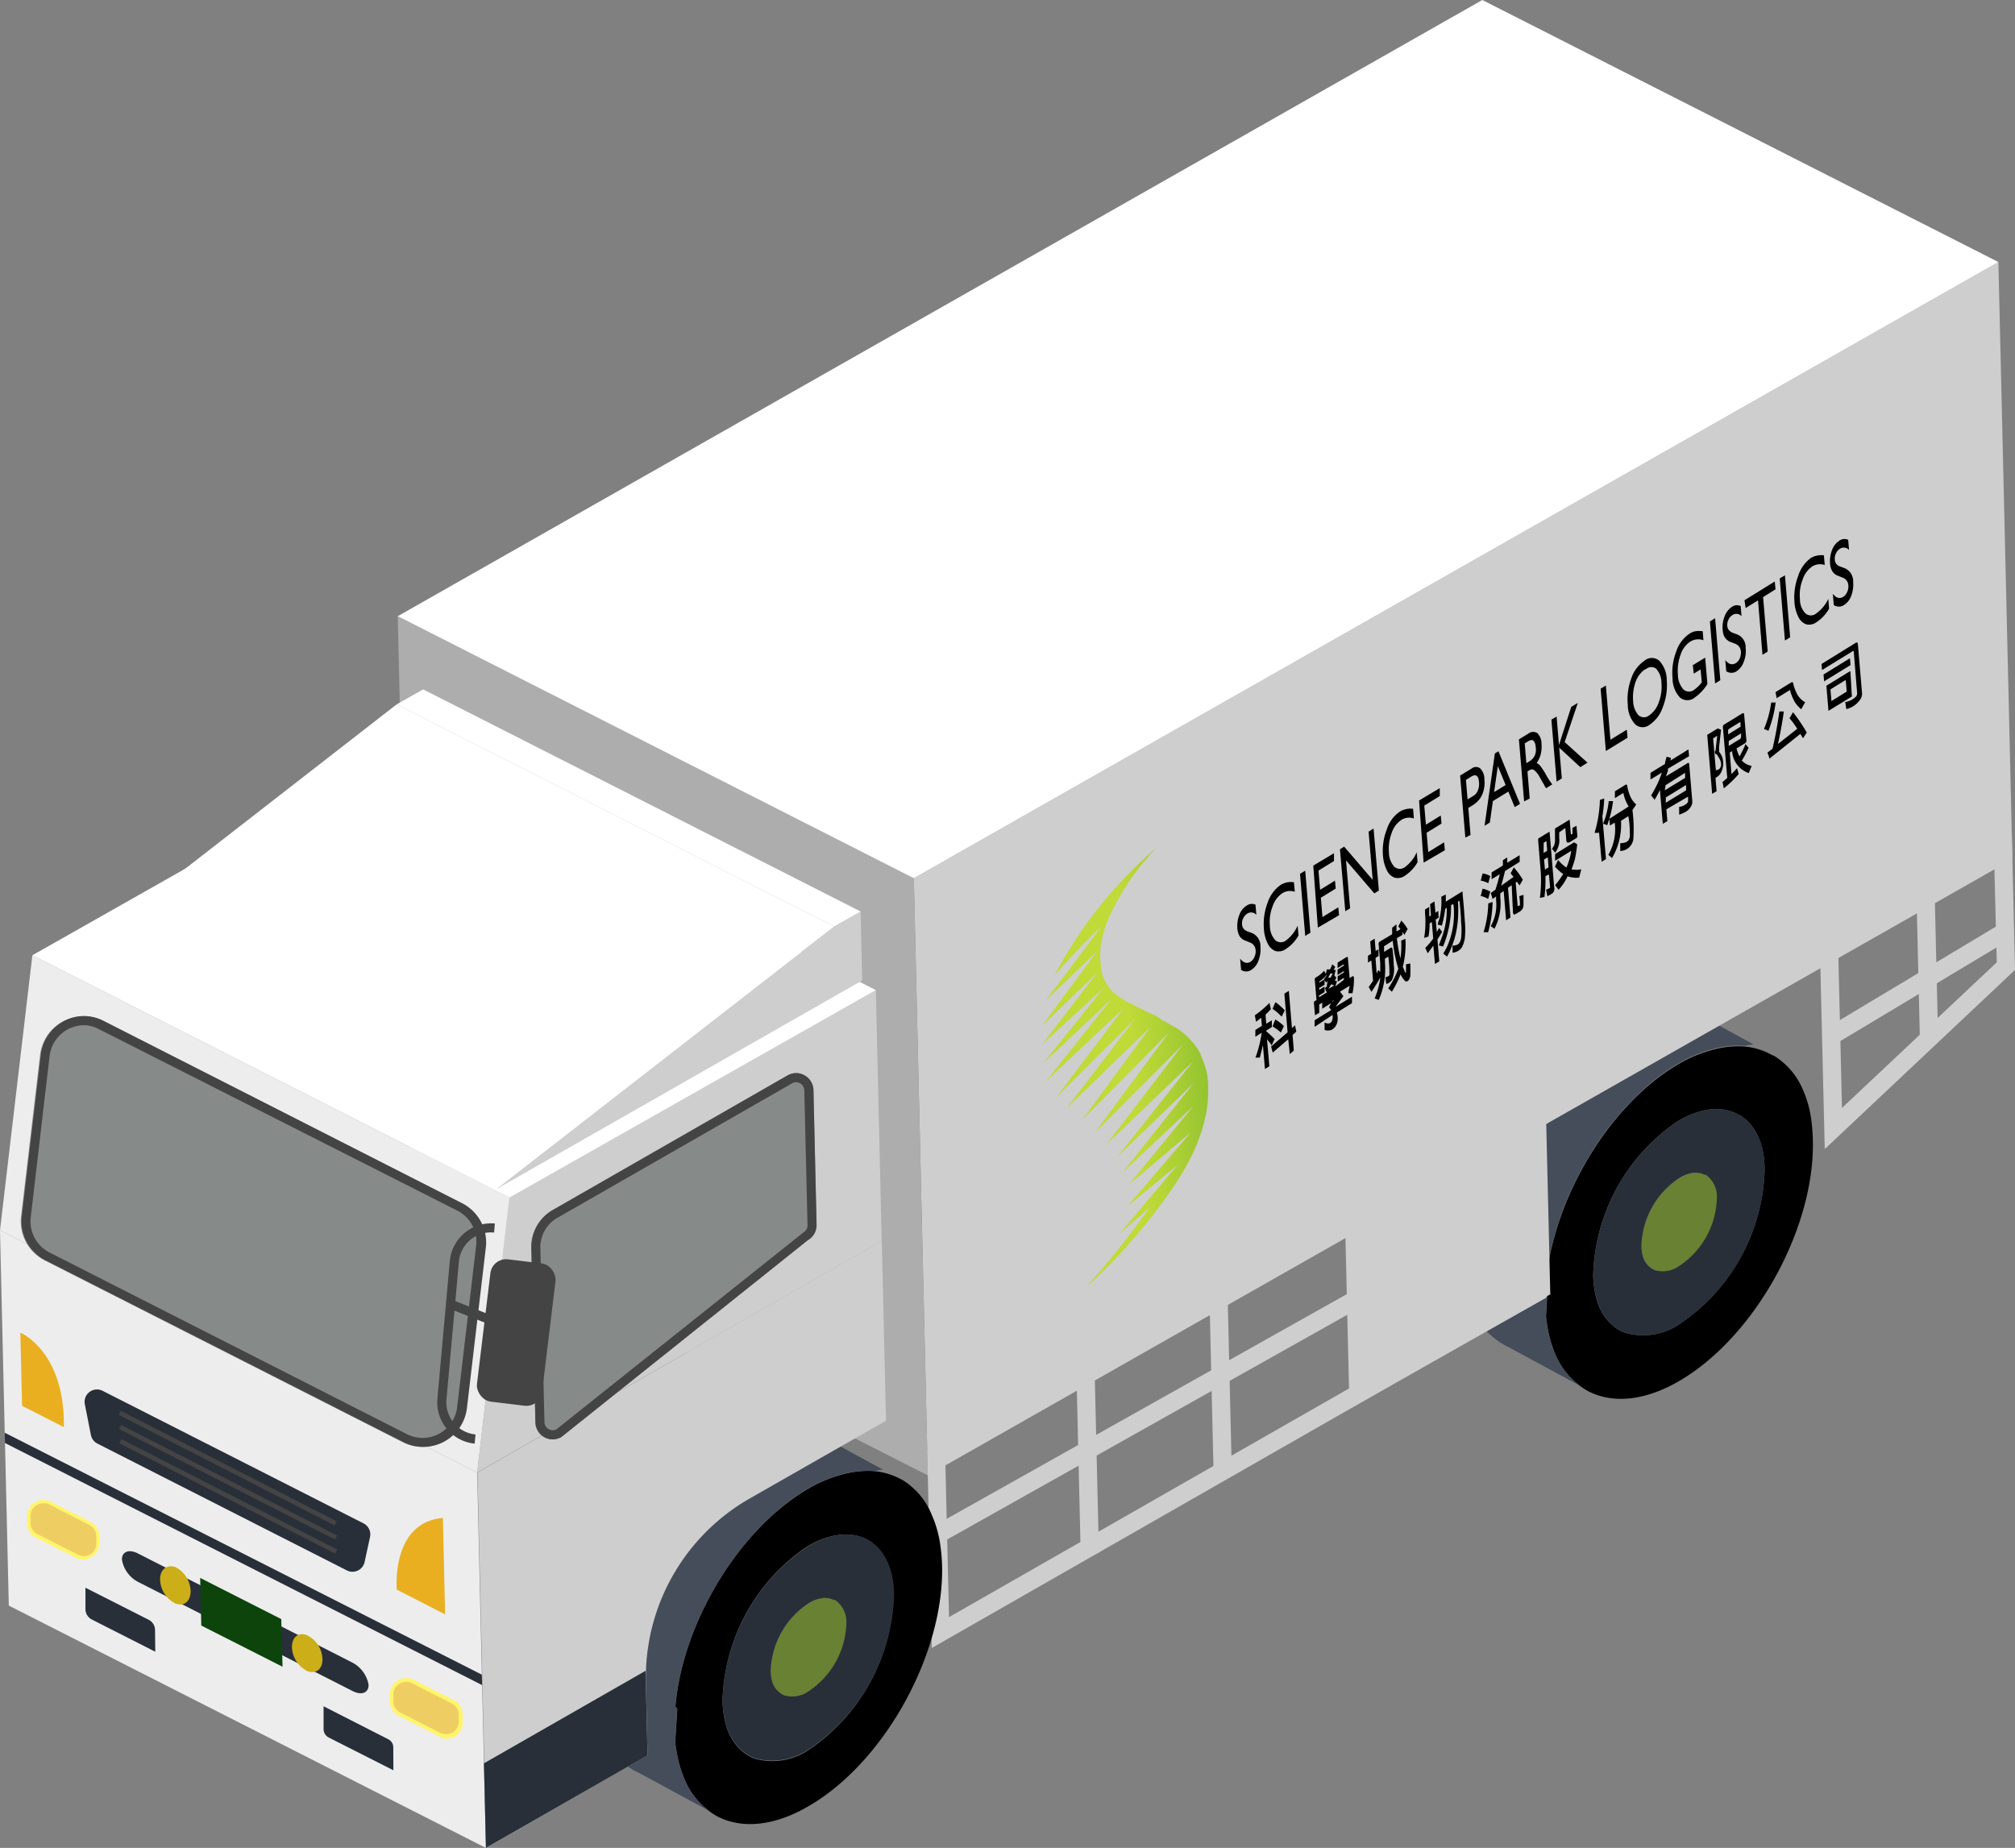 <svg xmlns="http://www.w3.org/2000/svg" xmlns:xlink="http://www.w3.org/1999/xlink" width="162.47" height="149.01" viewBox="0 0 162.47 149.01">
  <rect x="0" y="0" width="162.47" height="149.01" fill="#808080" stroke="none"/>
  <defs>
    <linearGradient id="新增漸層色票_3" data-name="新增漸層色票 3" x1="507.16" y1="1357.11" x2="522.3" y2="1357.11" gradientTransform="matrix(0.83, -0.51, 0.1, 1.15, -465.39, -1215.38)" gradientUnits="userSpaceOnUse">
      <stop offset="0.01" stop-color="#c0da38"/>
      <stop offset="0.19" stop-color="#b1d235"/>
      <stop offset="0.56" stop-color="#88be2e"/>
      <stop offset="1" stop-color="#50a224"/>
    </linearGradient>
  </defs>
  <title>mobile-deco-1</title>
  <g id="圖層_2" data-name="圖層 2">
    <g id="圖層_2-2" data-name="圖層 2">
      <g>
        <g>
          <path d="M124.66,106.11c0,.31.06.59.11.87a9.51,9.51,0,0,0,.51,1.91,6.15,6.15,0,0,0,2.15,2.89,4.55,4.55,0,0,0,1.16.64c1.93.75,4.42.41,7.09-1.23,5.95-3.64,10.65-12.23,10.49-19.2A14.43,14.43,0,0,0,146,90a8.47,8.47,0,0,0-.62-2.1A5.91,5.91,0,0,0,143,85.11l-.05,0-.37-.19a5.53,5.53,0,0,0-1.91-.53,7.5,7.5,0,0,0-2,.13,11.05,11.05,0,0,0-3.6,1.45c-5.45,3.32-9.83,10.81-10.41,17.39l.15.19Zm3.8-3.32a15.49,15.49,0,0,1,6.73-12.32,6.9,6.9,0,0,1,2.26-.94h.05a3.86,3.86,0,0,1,2.5.26l.23.13h.05c1.21.74,2,2.27,2,4.43a15.5,15.5,0,0,1-6.72,12.32,5.2,5.2,0,0,1-4.54.79,2.92,2.92,0,0,1-.76-.4,4.08,4.08,0,0,1-1.38-1.85,4.89,4.89,0,0,1-.19-.62A7.61,7.61,0,0,1,128.46,102.79Z"/>
          <path d="M117.81,101.38l0,.6a8.1,8.1,0,0,0,.13,1.14,6.91,6.91,0,0,0,3.07,5.17l.29.17.56.29,5.55,3a6.15,6.15,0,0,1-2.15-2.89,9.51,9.51,0,0,1-.51-1.91c0-.28-.07-.56-.11-.87l.16-2.59-.15-.19c.58-6.58,5-14.07,10.41-17.39a11.05,11.05,0,0,1,3.6-1.45,7.5,7.5,0,0,1,2-.13l.72-.12-4.78-2.61a5,5,0,0,0-1.27-.71h0a7.07,7.07,0,0,0-5.13.3L127.1,83A25.13,25.13,0,0,0,118,98.36l.49.25a4.94,4.94,0,0,0-.49-.19,17,17,0,0,0-.18,1.72A10.26,10.26,0,0,0,117.81,101.38Z" fill="#454d5a"/>
          <path d="M132.35,100.42a3.23,3.23,0,0,0,.19,1,1.82,1.82,0,0,0,.6.81,1.63,1.63,0,0,0,.33.19,2.28,2.28,0,0,0,2-.36,6.77,6.77,0,0,0,3-5.39,2.17,2.17,0,0,0-.89-1.94h0l-.1,0a1.67,1.67,0,0,0-1.09-.13,2.83,2.83,0,0,0-1,.43A6.76,6.76,0,0,0,132.35,100.42Z" fill="#688132"/>
          <path d="M128.46,102.79a7.61,7.61,0,0,0,.24,1.8,4.89,4.89,0,0,0,.19.62,4.08,4.08,0,0,0,1.38,1.85,2.92,2.92,0,0,0,.76.4,5.2,5.2,0,0,0,4.54-.79,15.5,15.5,0,0,0,6.72-12.32c0-2.16-.8-3.69-2-4.43h-.05l-.23-.13a3.86,3.86,0,0,0-2.5-.26h-.05a6.9,6.9,0,0,0-2.26.94A15.49,15.49,0,0,0,128.46,102.79Zm3.89-2.37a6.76,6.76,0,0,1,3-5.39,2.83,2.83,0,0,1,1-.43,1.67,1.67,0,0,1,1.09.13l.1,0h0a2.17,2.17,0,0,1,.89,1.94,6.77,6.77,0,0,1-3,5.39,2.28,2.28,0,0,1-2,.36,1.63,1.63,0,0,1-.33-.19,1.82,1.82,0,0,1-.6-.81A3.23,3.23,0,0,1,132.35,100.42Z" fill="#282f39"/>
        </g>
        <polygon points="74.81 118.97 162.26 69.28 161.13 21.13 73.68 70.82 74.81 118.97" fill="#cecece"/>
        <polygon points="108.81 113.61 124.68 104.64 124.35 90.65 108.48 99.62 108.81 113.61" fill="#cecece"/>
        <path d="M123.22,90.86l.3,12.67-47,26.87-.3-12.66,47-26.88m1.41-2.5L74.76,116.89l.37,16L125,104.37l-.38-16Z" fill="#cecece"/>
        <polygon points="74.81 118.97 33.2 97.84 32.07 49.69 73.68 70.82 74.81 118.97" fill="#adadad"/>
        <polygon points="119.52 0 161.13 21.13 73.68 70.82 32.07 49.69 119.52 0" fill="#fff"/>
        <path d="M54.45,140.4c0,.31.06.59.11.87a8.89,8.89,0,0,0,.52,1.91,6.07,6.07,0,0,0,2.14,2.89,4.42,4.42,0,0,0,1.16.64c1.93.75,4.42.41,7.09-1.23,6-3.64,10.65-12.23,10.49-19.2a14.48,14.48,0,0,0-.19-2,9.06,9.06,0,0,0-.63-2.1,5.86,5.86,0,0,0-2.36-2.83l0,0-.37-.19a5.76,5.76,0,0,0-1.91-.53,7.45,7.45,0,0,0-2,.13,11,11,0,0,0-3.6,1.45C59.43,123.55,55,131,54.46,137.63l.15.18Zm3.81-3.32A15.48,15.48,0,0,1,65,124.76a7,7,0,0,1,2.26-.93s0,0,.06,0a3.89,3.89,0,0,1,2.49.26l.24.13,0,0c1.21.73,2,2.26,2,4.42A15.52,15.52,0,0,1,65.36,141a5.21,5.21,0,0,1-4.54.8,3.51,3.51,0,0,1-.76-.41,4.15,4.15,0,0,1-1.38-1.85,4.89,4.89,0,0,1-.19-.62A7.63,7.63,0,0,1,58.26,137.08Z"/>
        <path d="M47.61,135.67v.6a10.36,10.36,0,0,0,.13,1.15,7,7,0,0,0,3.08,5.16l.28.17.57.29,5.54,3a6.07,6.07,0,0,1-2.14-2.89,8.89,8.89,0,0,1-.52-1.91c-.05-.28-.07-.56-.11-.87l.16-2.59-.15-.18c.58-6.59,5-14.08,10.42-17.4a11,11,0,0,1,3.6-1.45,7.45,7.45,0,0,1,2-.13l.71-.12-4.78-2.61a5.08,5.08,0,0,0-1.26-.71h0a7.1,7.1,0,0,0-5.12.3l-3.09,1.77a25.09,25.09,0,0,0-9.1,15.37l.49.25a4.14,4.14,0,0,0-.49-.19,17,17,0,0,0-.18,1.72C47.59,134.85,47.6,135.26,47.61,135.67Z" fill="#454d5a"/>
        <path d="M62.14,134.71a3.23,3.23,0,0,0,.19,1,1.76,1.76,0,0,0,.61.81,1.23,1.23,0,0,0,.33.19,2.29,2.29,0,0,0,2-.36,6.8,6.8,0,0,0,3-5.39,2.16,2.16,0,0,0-.9-1.94h0l-.11,0a1.6,1.6,0,0,0-1.09-.12,2.7,2.7,0,0,0-1,.42A6.79,6.79,0,0,0,62.14,134.71Z" fill="#688132"/>
        <path d="M58.26,137.08a7.63,7.63,0,0,0,.23,1.8,4.89,4.89,0,0,0,.19.62,4.15,4.15,0,0,0,1.38,1.85,3.51,3.51,0,0,0,.76.41,5.21,5.21,0,0,0,4.54-.8,15.52,15.52,0,0,0,6.73-12.32c0-2.16-.81-3.69-2-4.42l0,0-.24-.13a3.89,3.89,0,0,0-2.49-.26s0,0-.06,0a7,7,0,0,0-2.26.93A15.48,15.48,0,0,0,58.26,137.08Zm3.88-2.37a6.79,6.79,0,0,1,3-5.39,2.7,2.7,0,0,1,1-.42,1.6,1.6,0,0,1,1.09.12l.11,0h0a2.16,2.16,0,0,1,.9,1.94,6.8,6.8,0,0,1-3,5.39,2.29,2.29,0,0,1-2,.36,1.23,1.23,0,0,1-.33-.19,1.76,1.76,0,0,1-.61-.81A3.23,3.23,0,0,1,62.14,134.71Z" fill="#282f39"/>
        <polygon points="38.47 118.74 71.09 100.06 70.62 79.84 41.08 96.57 38.47 118.74" fill="#cecece"/>
        <polygon points="38.47 118.74 0 99.2 2.61 77.03 41.08 96.57 38.47 118.74" fill="#ededed"/>
        <polygon points="32.15 60.3 70.62 79.84 41.08 96.57 2.61 77.03 32.15 60.3" fill="#fff"/>
        <g>
          <polygon points="39.94 95.94 69.52 79.06 69.39 73.5 67.25 74.71 39.94 95.94" fill="#cecece"/>
          <polygon points="39.94 95.94 4.67 78.03 31.98 56.8 67.25 74.71 39.94 95.94" fill="#fff"/>
          <polygon points="34.12 55.59 69.39 73.5 67.25 74.71 31.98 56.8 34.12 55.59" fill="#fff"/>
        </g>
        <path d="M71.1,100.06l.34,14.5-11,6.28a16.63,16.63,0,0,0-8.36,14.84l.13,5.86-13,7.47-.71-30.27Z" fill="#cecece"/>
        <polygon points="39.18 149.01 0.71 129.47 0 99.2 38.47 118.74 39.18 149.01" fill="#ededed"/>
        <g>
          <path d="M32.46,116.29,3.61,101.64A3.53,3.53,0,0,1,1.7,98.07l1.53-13a3.54,3.54,0,0,1,5.12-2.74L37.2,97a3.54,3.54,0,0,1,1.92,3.57l-1.53,13A3.54,3.54,0,0,1,32.46,116.29Z" fill="#868b89"/>
          <path d="M6.69,82.67A2.7,2.7,0,0,1,8,83L36.87,97.62a2.81,2.81,0,0,1,1.52,2.84l-1.53,13a2.8,2.8,0,0,1-4.06,2.18L4,101a2.81,2.81,0,0,1-1.52-2.84L4,85.15a2.82,2.82,0,0,1,2.73-2.48m0-.74a3.54,3.54,0,0,0-3.44,3.13l-1.53,13a3.53,3.53,0,0,0,1.91,3.57l28.85,14.65a3.54,3.54,0,0,0,5.13-2.74l1.53-13A3.54,3.54,0,0,0,37.2,97L8.35,82.32a3.51,3.51,0,0,0-1.68-.39Z" fill="#444"/>
        </g>
        <g>
          <path d="M65.14,100,45.26,115.88a1.39,1.39,0,0,1-2.09-1.18l-.33-14.06a3.44,3.44,0,0,1,1.73-3.07L63.49,86.72a1.4,1.4,0,0,1,2.1,1.18l.25,10.87A1.39,1.39,0,0,1,65.14,100Z" fill="#868b89"/>
          <path d="M64.17,87.27a.67.67,0,0,1,.68.65l.26,10.87a.68.68,0,0,1-.33.59l0,0,0,0L44.86,115.26a.54.54,0,0,1-.27.07.67.67,0,0,1-.69-.65l-.33-14.06a2.72,2.72,0,0,1,1.36-2.41L63.86,87.36a.59.59,0,0,1,.31-.09m0-.74a1.51,1.51,0,0,0-.67.19L44.57,97.57a3.44,3.44,0,0,0-1.73,3.07l.33,14.06a1.41,1.41,0,0,0,1.43,1.37,1.47,1.47,0,0,0,.66-.19L65.14,100a1.39,1.39,0,0,0,.7-1.25L65.59,87.9a1.41,1.41,0,0,0-1.43-1.37Z" fill="#444"/>
        </g>
        <path d="M38.27,116.41l.07-.74A2.61,2.61,0,0,1,36,112.84l1-11.09a2.59,2.59,0,0,1,2.84-2.36l.06-.73a3.35,3.35,0,0,0-3.63,3l-1,11.09A3.35,3.35,0,0,0,38.27,116.41Z" fill="#444"/>
        <rect x="37.4" y="104.17" width="0.74" height="3.12" transform="translate(-74.44 101.89) rotate(-68.38)" fill="#444"/>
        <rect x="38.99" y="101.67" width="5.29" height="11.56" rx="1.28" ry="1.28" transform="translate(70.03 219.13) rotate(-173.09)" fill="#444"/>
        <polygon points="39.18 149.01 52.21 141.55 52.05 134.73 39.02 142.19 39.18 149.01" fill="#282f39"/>
        <path d="M31.72,142.75l-5.21-2.64a.77.77,0,0,1-.42-.66l0-1.86,5.2,2.65a.73.73,0,0,1,.42.66Z" fill="#282f39"/>
        <g>
          <path d="M35.46,139.88l-3.23-1.64a1.17,1.17,0,0,1-.64-1l0-.54a1.19,1.19,0,0,1,1.72-1.08l3.22,1.64a1.17,1.17,0,0,1,.65,1v.54A1.18,1.18,0,0,1,35.46,139.88Z" fill="#eece63"/>
          <path d="M35.39,140l-3.22-1.64a1.31,1.31,0,0,1-.73-1.15v-.54a1.31,1.31,0,0,1,.62-1.15,1.29,1.29,0,0,1,1.3-.06l3.23,1.64a1.32,1.32,0,0,1,.72,1.15l0,.53A1.32,1.32,0,0,1,36.7,140a1.36,1.36,0,0,1-1.31.06Zm-3.19-4.23a1,1,0,0,0-.48.9v.53a1,1,0,0,0,.57.9l3.22,1.64h0a1.06,1.06,0,0,0,1-.05,1,1,0,0,0,.48-.9v-.54a1,1,0,0,0-.57-.89l-3.22-1.64a1,1,0,0,0-.49-.11A1.05,1.05,0,0,0,32.2,135.78Z" fill="#fff56a"/>
        </g>
        <g>
          <path d="M6.2,125.48,3,123.84a1.19,1.19,0,0,1-.64-1v-.54A1.18,1.18,0,0,1,4,121.2l3.22,1.64a1.18,1.18,0,0,1,.65,1v.54A1.18,1.18,0,0,1,6.2,125.48Z" fill="#eece63"/>
          <path d="M6.13,125.61,2.91,124a1.31,1.31,0,0,1-.73-1.15v-.54a1.31,1.31,0,0,1,.62-1.15,1.33,1.33,0,0,1,1.31-.06l3.22,1.64A1.3,1.3,0,0,1,8,123.86l0,.54a1.31,1.31,0,0,1-.62,1.15,1.36,1.36,0,0,1-1.31.06Zm-3.19-4.23a1,1,0,0,0-.48.9v.53a1,1,0,0,0,.57.9l3.23,1.64h0a1,1,0,0,0,1.5-.95v-.53a1,1,0,0,0-.56-.9L4,121.33a.93.93,0,0,0-.49-.11A1.05,1.05,0,0,0,2.94,121.38Z" fill="#fff56a"/>
        </g>
        <path d="M29.72,135.87c0,.64-.57.86-1.29.49l-17.26-8.78a2.49,2.49,0,0,1-1.34-1.83c0-.63.56-.85,1.28-.49l17.27,8.79A2.5,2.5,0,0,1,29.72,135.87Z" fill="#282f39"/>
        <path d="M12.52,133.19l-5.12-2.6a.94.94,0,0,1-.51-.81l0-1.75L12,130.62a.93.93,0,0,1,.5.81Z" fill="#282f39"/>
        <path d="M23.54,132.81a2.24,2.24,0,0,0,1.24,1.94c.68.27,1.23-.15,1.22-.95a2.22,2.22,0,0,0-1.24-1.94C24.08,131.58,23.54,132,23.54,132.81Z" fill="#ccae19"/>
        <path d="M12.91,127.36a2.23,2.23,0,0,0,1.23,1.94c.68.27,1.23-.15,1.23-1a2.24,2.24,0,0,0-1.24-1.94C13.45,126.14,12.9,126.56,12.91,127.36Z" fill="#ccae19"/>
        <polygon points="22.78 134.4 16.23 131.08 16.14 127.24 22.68 130.56 22.78 134.4" fill="#0c440c"/>
        <polygon points="38.85 135.04 38.87 135.88 0.4 116.36 0.38 115.53 38.85 135.04" fill="#282f39"/>
        <path d="M7.84,116.4,28,126.65a1,1,0,0,0,1.39-.66l.45-2.07a1,1,0,0,0-.51-1.07L8.23,112.13a1,1,0,0,0-1.4,1.05l.5,2.54A1,1,0,0,0,7.84,116.4Z" fill="#282f39"/>
        <rect x="18.17" y="108.62" width="0.37" height="19.55" transform="translate(-95.39 80.77) rotate(-62.89)" fill="#444"/>
        <rect x="18.2" y="109.76" width="0.37" height="19.55" transform="translate(-96.39 81.42) rotate(-62.89)" fill="#444"/>
        <rect x="18.22" y="110.89" width="0.37" height="19.55" transform="translate(-97.39 82.06) rotate(-62.89)" fill="#444"/>
        <path d="M35.89,130.18l-3.9-2s-.49-5.42,3.72-5.78Z" fill="#e9af21"/>
        <path d="M5.15,115.08l-3.37-1.72-.14-5.9S5.24,108.94,5.15,115.08Z" fill="#e9af21"/>
        <path d="M160.8,69.69,161,77.6,148.52,89.34l-.3-12.49,12.58-7.16m1.41-2.49L146.73,76l.4,16.66,15.34-14.45-.26-11Z" fill="#cecece"/>
        <rect x="72.35" y="109.28" width="55.29" height="1.47" transform="translate(-41.06 63.07) rotate(-29.32)" fill="#cecece"/>
        <rect x="146.5" y="78.66" width="16.13" height="1.47" transform="translate(-18.83 90.73) rotate(-30.93)" fill="#cecece"/>
        <rect x="97.68" y="104.73" width="1.47" height="14.07" transform="translate(-2.6 2.34) rotate(-1.35)" fill="#cecece"/>
        <rect x="154.65" y="71.76" width="1.47" height="12.01" transform="translate(-1.78 3.67) rotate(-1.35)" fill="#cecece"/>
        <rect x="86.96" y="111.18" width="1.47" height="14.07" transform="translate(-2.75 2.09) rotate(-1.35)" fill="#cecece"/>
        <g>
          <g>
            <g>
              <path d="M100.78,76l-.34-.14a.94.94,0,0,1-.48-.35,1.47,1.47,0,0,1-.19-.63,2.44,2.44,0,0,1,.16-1.11,1.44,1.44,0,0,1,.6-.75.71.71,0,0,1,.7-.07l.07.82a.56.56,0,0,0-.73-.1.88.88,0,0,0-.33.38.84.84,0,0,0-.09.49.58.58,0,0,0,.13.36.75.75,0,0,0,.35.22l.35.13a1.14,1.14,0,0,1,.65,1.08,2.51,2.51,0,0,1-.16,1.13,1.45,1.45,0,0,1-.58.75.73.73,0,0,1-.82,0l-.08-.91c.27.35.55.43.85.25a.86.86,0,0,0,.31-.4,1,1,0,0,0,.09-.55A.69.69,0,0,0,100.78,76Z"/>
              <path d="M104.63,74.64l.07.79a3.07,3.07,0,0,1-1,1.08,1,1,0,0,1-.86.18,1.16,1.16,0,0,1-.62-.6,3,3,0,0,1-.31-1.17,4.84,4.84,0,0,1,.3-2.13,2.8,2.8,0,0,1,1.06-1.44,1.6,1.6,0,0,1,1.06-.21l.07.77a1.19,1.19,0,0,0-1,.11,2.06,2.06,0,0,0-.79,1.07,3.43,3.43,0,0,0-.22,1.56,1.74,1.74,0,0,0,.44,1.17.68.68,0,0,0,.88,0A3,3,0,0,0,104.63,74.64Z"/>
              <path d="M104.82,70.46l.42-.25.42,5-.42.26Z"/>
              <path d="M105.89,69.8l1.67-1,0,.63-1.25.77.13,1.55,1.2-.74.06.64-1.2.74.13,1.56,1.28-.79.06.64-1.71,1Z"/>
              <path d="M110.35,67.06l.4-.25.43,5-.37.23-2.28-2.66.33,3.86-.39.24-.43-5,.34-.21,2.3,2.68Z"/>
              <path d="M114.23,68.72l.07.8a3.15,3.15,0,0,1-1,1.08,1,1,0,0,1-.86.17,1.12,1.12,0,0,1-.62-.6,3.12,3.12,0,0,1-.31-1.16,4.71,4.71,0,0,1,.31-2.13,2.7,2.7,0,0,1,1.06-1.44,1.64,1.64,0,0,1,1.06-.22L114,66a1.16,1.16,0,0,0-1,.11,2,2,0,0,0-.79,1.06,3.61,3.61,0,0,0-.22,1.57,1.76,1.76,0,0,0,.44,1.16.68.68,0,0,0,.88,0A2.94,2.94,0,0,0,114.23,68.72Z"/>
              <path d="M114.42,64.55l1.67-1,0,.64-1.25.77.13,1.54,1.2-.74.06.65-1.2.74.13,1.56,1.28-.79.06.64-1.71,1Z"/>
              <path d="M118.15,67.54l-.42-5,.93-.57a.56.56,0,0,1,.7,0,1.25,1.25,0,0,1,.33.88,2.47,2.47,0,0,1-.06.86,2,2,0,0,1-.31.7,2.12,2.12,0,0,1-.62.55l-.31.19.18,2.18Zm.48-4.92-.43.27.13,1.57.46-.28a.83.83,0,0,0,.37-.45,1.32,1.32,0,0,0,.09-.67C119.21,62.54,119,62.4,118.63,62.62Z"/>
              <path d="M120.53,60.76l.29-.18,1.74,4.24-.43.26-.51-1.25-1.25.77-.24,1.72-.43.27Zm.87,2.54-.63-1.52-.3,2.09Z"/>
              <path d="M122.89,64.62l-.42-5,.74-.45a.64.64,0,0,1,.74-.06,1.18,1.18,0,0,1,.34.87,2.61,2.61,0,0,1-.06.84,2.06,2.06,0,0,1-.33.7,1,1,0,0,1,.31.26,5.48,5.48,0,0,1,.46.72c.13.22.23.39.3.49l.19.26-.5.31-.16-.25,0-.05-.1-.14-.16-.29-.17-.3a1.93,1.93,0,0,0-.28-.35.56.56,0,0,0-.22-.14c-.06,0-.16,0-.3.1l-.11.07.18,2.18Zm.18-4.75-.13.07.13,1.6.16-.1a1.27,1.27,0,0,0,.43-.36,1,1,0,0,0,.16-.4,1.23,1.23,0,0,0,0-.47.86.86,0,0,0-.11-.39.26.26,0,0,0-.23-.15A1.17,1.17,0,0,0,123.07,59.87Z"/>
              <path d="M126.69,57l.53-.32-1.06,3.16L128,61.5l-.58.36-1.7-1.57.21,2.48-.42.26-.42-5,.42-.25.19,2.3Z"/>
            </g>
            <g>
              <path d="M129.06,55.53l.42-.25.37,4.37,1.32-.81.06.65-1.75,1.07Z"/>
              <path d="M132.59,53.28a.92.92,0,0,1,1.2,0,2.29,2.29,0,0,1,.6,1.57,4.74,4.74,0,0,1-.3,2.12A2.8,2.8,0,0,1,133,58.45a.89.89,0,0,1-1.16-.05,2.33,2.33,0,0,1-.59-1.56,4.76,4.76,0,0,1,.28-2.13A2.76,2.76,0,0,1,132.59,53.28Zm.08.67a2.08,2.08,0,0,0-.78,1,3.77,3.77,0,0,0-.21,1.58,1.78,1.78,0,0,0,.44,1.15.66.66,0,0,0,.86,0,2.06,2.06,0,0,0,.77-1.06,3.47,3.47,0,0,0,.21-1.57,1.67,1.67,0,0,0-.44-1.14A.65.65,0,0,0,132.67,54Z"/>
              <path d="M136.49,53.64l1-.61.18,2.13a3.8,3.8,0,0,1-1,1.07.93.93,0,0,1-1.23,0,2.26,2.26,0,0,1-.58-1.53,4.73,4.73,0,0,1,.29-2.15,2.78,2.78,0,0,1,1.07-1.45,1.49,1.49,0,0,1,.48-.2,2.23,2.23,0,0,1,.59,0l.06.73a1.21,1.21,0,0,0-1.08.12,2,2,0,0,0-.77,1.06,3.72,3.72,0,0,0-.21,1.59,1.81,1.81,0,0,0,.45,1.2.68.68,0,0,0,.89,0,2.75,2.75,0,0,0,.58-.57l0-.05-.09-1-.55.34Z"/>
              <path d="M137.87,50.11l.42-.26.42,5-.42.26Z"/>
              <path d="M139.91,51.91l-.35-.13a1,1,0,0,1-.47-.36,1.2,1.2,0,0,1-.19-.62,2.4,2.4,0,0,1,.16-1.11,1.55,1.55,0,0,1,.59-.76.69.69,0,0,1,.7-.06l.07.82a.55.55,0,0,0-.72-.1.8.8,0,0,0-.33.37,1,1,0,0,0-.1.5.59.59,0,0,0,.14.36.8.8,0,0,0,.34.22l.35.13a1.1,1.1,0,0,1,.65,1.07,2.36,2.36,0,0,1-.15,1.13,1.53,1.53,0,0,1-.58.76.76.76,0,0,1-.83,0l-.08-.9c.27.34.56.42.85.24a.79.79,0,0,0,.32-.39,1.3,1.3,0,0,0,.09-.55A.72.72,0,0,0,139.91,51.91Z"/>
              <path d="M140.66,48.4l2.44-1.51.06.63-1,.63.37,4.39-.42.26-.36-4.39-1,.62Z"/>
              <path d="M143.5,46.64l.42-.25.42,5-.42.26Z"/>
              <path d="M147.42,48.29l.06.79a3.13,3.13,0,0,1-1,1.08,1,1,0,0,1-.86.18,1.16,1.16,0,0,1-.62-.6,3,3,0,0,1-.31-1.17,4.84,4.84,0,0,1,.3-2.13A2.84,2.84,0,0,1,146,45a1.66,1.66,0,0,1,1.06-.22l.07.78a1.21,1.21,0,0,0-1,.11,2.07,2.07,0,0,0-.78,1.06,3.36,3.36,0,0,0-.22,1.57,1.65,1.65,0,0,0,.44,1.16.67.67,0,0,0,.88,0A3,3,0,0,0,147.42,48.29Z"/>
              <path d="M148.57,46.58l-.34-.14a.9.9,0,0,1-.48-.36,1.38,1.38,0,0,1-.19-.62,2.44,2.44,0,0,1,.16-1.11,1.48,1.48,0,0,1,.59-.75.69.69,0,0,1,.71-.07l.07.82a.56.56,0,0,0-.73-.1.78.78,0,0,0-.32.37.89.89,0,0,0-.1.5.58.58,0,0,0,.13.36.75.75,0,0,0,.35.22l.35.13a1.14,1.14,0,0,1,.65,1.08,2.59,2.59,0,0,1-.15,1.12,1.45,1.45,0,0,1-.59.76.73.73,0,0,1-.82,0l-.08-.91c.27.35.55.43.85.24a.83.83,0,0,0,.31-.39,1,1,0,0,0,.09-.55A.68.68,0,0,0,148.57,46.58Z"/>
            </g>
          </g>
          <path d="M97.3,86.46v0l-.06-.22a6.24,6.24,0,0,0-.43-1.15.41.41,0,0,1,0-.09,5.32,5.32,0,0,0-.89-1.22l-.06-.07a6.79,6.79,0,0,0-1.07-.87l-.07,0a13.13,13.13,0,0,0-1.15-.66L93.37,82l-1.12-.53-.12-.06c-.36-.17-.71-.35-1-.53l-.08,0a6.72,6.72,0,0,1-1-.65s0,0-.05,0a3.67,3.67,0,0,1-.68-.74l0,0a3.41,3.41,0,0,1-.52-1.23.17.17,0,0,0,0-.07,4.59,4.59,0,0,1-.07-.67,6.35,6.35,0,0,1,0-1s0-.08,0-.13a9.77,9.77,0,0,1,.55-2.09,1.54,1.54,0,0,1,.08-.19,19.8,19.8,0,0,1,3.93-5.79A35.07,35.07,0,0,0,85,78.69s2.05-2.39,3.82-4l-4.51,6,4.16-4L84,82.74l4.52-4.36L84,84.24l5-4.59-4.9,6.1,5.52-5.2-5.3,6.65,6.28-5.9-5.42,7.16,6.32-6.28L86,89.36l6.76-6.55-5.5,7.49,7-7.06-6,8.11,7.11-7.11-6.17,8.05,7-6.7-6.16,7.74,6.21-6-5.73,7.2,5.69-5.33-5.2,6.34L96,91.32l-5.14,6,4.1-3.4-4.71,5.58,2.45-2.15a69.35,69.35,0,0,1-5,6.3l.11-.06a45.91,45.91,0,0,0,6.93-8.08,21.53,21.53,0,0,0,1.18-2c.11-.21.21-.42.31-.63a1,1,0,0,1,.07-.15,14.64,14.64,0,0,0,.82-2.35c0-.16.08-.32.11-.48a10.37,10.37,0,0,0,.18-1.73c0-.11,0-.22,0-.33A6.45,6.45,0,0,0,97.3,86.46Z" fill="url(#新增漸層色票_3)"/>
          <g>
            <path d="M102.16,83.8l.19,2.18-.36.22-.16-1.92c-.09.38-.17.7-.25,1l-.35,0a9.81,9.81,0,0,0,.5-2l-.51.32,0-.55.53-.33-.06-.65c-.13.11-.28.22-.42.32l-.09-.52a8.72,8.72,0,0,0,1.18-1l.11.51c-.13.14-.27.29-.43.44l.06.73.45-.27,0,.54-.45.28v.06a7.84,7.84,0,0,1,.67.63l-.24.52C102.42,84.09,102.3,84,102.16,83.8Zm1.71,0-1.25,1.08-.13-.49,1.33-1.15-.26-3.12.36-.22.25,3,.25-.22.1.51-.3.27.1,1.25L104,85Zm-1.26-1.06.22-.53a3.36,3.36,0,0,1,.69.53l-.24.52A4.15,4.15,0,0,0,102.61,82.77Zm0-1.41.23-.52a5,5,0,0,1,.75.66l-.25.51A4.31,4.31,0,0,0,102.62,81.36Z"/>
            <path d="M108.36,79v-.15l-.5.31,0-.44.5-.31V78.3l-.51.32,0-.44.51-.32v-.08s0,0-.05,0l-.46.28,0-.44.75-.46s.07,0,.08.07l.14,1.64.2-.13q.15-.08.15.15a5.14,5.14,0,0,1-.12,1.2h-.33c0-.17.07-.37.1-.6,0-.06,0-.07,0,0l-2.45,1.51a.06.06,0,0,0,0,.06l0,.61-.34.2-.09-1a.16.16,0,0,1,.06-.14l.15-.09-.14-1.64a.16.16,0,0,1,.09-.18,2.45,2.45,0,0,0,.66-.54l.2.35a2.32,2.32,0,0,1-.58.51s0,0,0,.09v0l.42-.26,0,.44-.43.26,0,.15.43-.27,0,.45-.44.27v.14l.62-.38-.15-.33.2-.22h-.06l.1-.4-.13.17-.19-.3c.09-.1.16-.21.24-.31h-.11l.1-.47.26,0a3.65,3.65,0,0,0,.18-.41l.23.19c0,.09-.08.18-.12.26l.17,0-.11.44.16.19a1.71,1.71,0,0,0-.12.23.58.58,0,0,1,.17.06l-.13.41Zm-.91,2.84L106,82.8l0-.53,1.33-.82a1.53,1.53,0,0,0-.17-.23l.17-.33-.72.45,0-.5L108,79.9l.32.43-.64.86,1.33-.82,0,.52-1.22.76a1.62,1.62,0,0,1,.06.65,1,1,0,0,1-.11.36.86.86,0,0,1-.39.39.84.84,0,0,1-.55,0l0-.6a.61.61,0,0,0,.3.08.31.31,0,0,0,.27-.16.31.31,0,0,0,.05-.12A.92.92,0,0,0,107.45,81.88Zm-.49-2,.62-.38-.25-.09a.09.09,0,0,0,0,0A3.56,3.56,0,0,1,107,79.9Zm.1-1,.22,0,.18-.34-.19,0S107.17,78.71,107.06,78.9Zm.36,1.9a.18.18,0,0,1,0,.07l.15-.19Z"/>
            <path d="M112.75,78.11a10.85,10.85,0,0,1-.45-2.25l-.7.44a.1.1,0,0,0,0,.09l0,.37.56-.35s0,0,.06,0a.1.1,0,0,1,.05.07,13.4,13.4,0,0,1,.11,1.36,2.08,2.08,0,0,1-.15,1.19.87.87,0,0,1-.45.32l-.08-.55a.69.69,0,0,0,.23-.08.22.22,0,0,0,.1-.09.51.51,0,0,0,0-.16v-.15a11,11,0,0,0-.09-1.18s0,0,0,0l-.27.16,0,.33a6.27,6.27,0,0,1-.5,3l-.33-.12a6.59,6.59,0,0,0,.46-1.7q-.39.69-.72,1.17l-.22-.39.35-.5-.14-1.64-.27.17,0-.55.26-.16-.08-1,.36-.22.08,1,.23-.15,0,.55-.24.15L111,78.5l.14-.28.15.16c0-.22,0-.45,0-.7l-.13-1.53a.2.2,0,0,1,.09-.22l1-.6c0-.17,0-.34,0-.52l.35-.28c0,.19,0,.39,0,.58l.32-.19a1.37,1.37,0,0,0-.18-.21l.25-.48a3.63,3.63,0,0,1,.51.69l-.27.47-.15-.25,0,.24-.45.28a12.64,12.64,0,0,0,.29,1.63,7.69,7.69,0,0,0,.06-1.44l.34-.15a7.46,7.46,0,0,1-.21,2.26l.15.35c0,.1.07.13.1.12a.08.08,0,0,0,0-.06,4,4,0,0,0,0-.61l.35-.07a8.21,8.21,0,0,1,0,1,.72.72,0,0,1-.08.27.39.39,0,0,1-.13.15.17.17,0,0,1-.2,0,1.71,1.71,0,0,1-.37-.54,9.15,9.15,0,0,1-.7,1.4l-.3-.27A7.37,7.37,0,0,0,112.75,78.11Z"/>
            <path d="M115.56,75.68l-.11-1.33-.18.11a5.81,5.81,0,0,1-.09,1.06l-.35.11a7.83,7.83,0,0,0,.07-2l0-.29.34-.21,0,.29c0,.12,0,.28,0,.48l.14-.08-.07-.91.35-.22.08.91.23-.15L116,74l-.24.15.09,1,.18-.32.25.3c-.11.2-.24.41-.38.63l.15,1.76-.35.21-.13-1.48-.45.62-.2-.43Q115.34,76,115.56,75.68Zm1.59-2.79L117,73v.08a8.42,8.42,0,0,1-.65,3.25l-.34-.1c.1-.25.18-.47.25-.66a6.29,6.29,0,0,0,.39-2.36l-.12.07a9.9,9.9,0,0,1-.27,1.36l-.33-.08c0-.18.11-.36.15-.55a6,6,0,0,0,.13-1.7l.36-.18a5.59,5.59,0,0,1,0,.58l1.29-.8.07,0a.1.1,0,0,1,0,.07c0,.19.1,1,.18,2.3a7.17,7.17,0,0,1,0,1.38,2.21,2.21,0,0,1-.27.78,1,1,0,0,1-.72.38l0-.57c.3,0,.48-.1.55-.22a1,1,0,0,0,.14-.4,6.05,6.05,0,0,0,0-1.25,17.12,17.12,0,0,0-.14-1.75,0,0,0,0,0,0,0l-.11.07v.07a9.11,9.11,0,0,1-.16,2.44,7.36,7.36,0,0,1-.72,1.93l-.31-.25a4.73,4.73,0,0,0,.45-.9,6.64,6.64,0,0,0,.38-3Z"/>
            <path d="M120,72.85l.35-.12a10.08,10.08,0,0,1-.36,2.44l-.37,0A8.51,8.51,0,0,0,120,72.85Zm-.61-.61.15-.58a2,2,0,0,1,.62.24l-.17.59A2,2,0,0,0,119.36,72.24Zm0-1.23.15-.58a1.82,1.82,0,0,1,.62.21l-.16.58A2.1,2.1,0,0,0,119.34,71Zm2.5.37-.3.21.2,2.4-.35.22-.2-2.36-.27.19,0,.34a4.46,4.46,0,0,1-.47,2.51l-.3-.21a3.46,3.46,0,0,0,.43-2.09l0-.3-.3.21c0-.15-.08-.32-.13-.49l.38-.27c.13-.41.25-.82.35-1.25l-.66.41,0-.55.91-.56,0-.43.35-.22,0,.43,1-.61,0,.54-1.18.74c-.08.33-.18.73-.31,1.18l1-.71-.24-.28.26-.49a7.18,7.18,0,0,1,.73,1l-.27.46-.21-.3-.1.07.16,1.89s0,0,.06,0l.12-.07a.54.54,0,0,0,0-.17c0-.09,0-.27-.05-.56l.34-.1c0,.37,0,.65,0,.82a.9.9,0,0,1-.06.27.71.71,0,0,1-.21.24l-.39.23c-.11.07-.17,0-.19-.15Z"/>
            <path d="M124.61,70.65a11.27,11.27,0,0,1-.08,1.68l-.37.07a10.42,10.42,0,0,0,.06-2.23l-.2-2.41c0-.09,0-.15.07-.18l.8-.49a0,0,0,0,1,.06,0s0,0,0,.07l.36,4.34a.52.52,0,0,1,0,.31.64.64,0,0,1-.13.22,4.08,4.08,0,0,1-.41.24l-.11-.53a1,1,0,0,0,.32-.16.09.09,0,0,0,0-.07l-.09-1Zm-.15-1.87.29-.18-.06-.78,0,0h0l-.22.14a.06.06,0,0,0,0,.07Zm.11,1.34.29-.18-.06-.81-.3.18Zm1.15-3s0,.05,0,.09l0,.35a2,2,0,0,1,0,.42,1.88,1.88,0,0,1-.32.78l-.26-.31c.07-.11.13-.2.17-.28a1.36,1.36,0,0,0,.07-.58l0-.65a.14.14,0,0,1,0-.09.1.1,0,0,1,.05-.07l1.08-.66a0,0,0,0,1,.06,0,.24.24,0,0,1,0,.07l.09,1.11s0,0,0,0a0,0,0,0,0,0,0l.13-.07a.13.13,0,0,0,0-.09l0-.38.32-.17.07.77a.22.22,0,0,1-.09.23l-.57.35c-.08,0-.13,0-.17,0a.43.43,0,0,1-.06-.2l-.07-.89c0-.06,0-.07-.06-.05Zm.68,3.53a4.32,4.32,0,0,1-.73,1.1l-.28-.37a8.61,8.61,0,0,0,.65-.9,3.51,3.51,0,0,1-.66-.6l.25-.54a3,3,0,0,0,.67.62,5.33,5.33,0,0,0,.39-1.35l-1.3.8,0-.54,1.53-.95.25.16a11,11,0,0,1-.19,1.22,8.33,8.33,0,0,1-.27.8,2.08,2.08,0,0,0,.79,0l-.17.67A2.11,2.11,0,0,1,126.4,70.66Z"/>
            <path d="M128.92,67l0,.16-.35,0A10.13,10.13,0,0,0,129,64.5l.35-.11a13,13,0,0,1-.15,1.45l.29,3.43-.35.22Zm.79-2.4.35,0a8.48,8.48,0,0,1-.47,1.94l-.33-.12A6.79,6.79,0,0,0,129.71,64.64Zm.49,1.73-.39.24-.05-.54,1.56-1a3.16,3.16,0,0,1-.43-1.09s0,0,0,0l-.68.42,0-.55.89-.55s.08,0,.1.08a3.52,3.52,0,0,0,.27.92,1.73,1.73,0,0,0,.46.61l-.31.46,0-.05a12.08,12.08,0,0,1,.08,2.34,1.09,1.09,0,0,1-1.06,1l0-.63c.35,0,.58-.1.67-.24a.81.81,0,0,0,.1-.29,1.42,1.42,0,0,0,0-.31,7.11,7.11,0,0,0-.11-1.31s0,0-.05,0l-.55.35a5.3,5.3,0,0,1-.72,3l-.3-.26A4.1,4.1,0,0,0,130.2,66.37Z"/>
            <path d="M134.36,65.26l.08.95-.37.22-.23-2.73s0,0,0,0a7.52,7.52,0,0,1-.43.79l-.28-.35A8.9,8.9,0,0,0,134,62.3l-.92.56,0-.54,1.17-.72c0-.17.08-.37.13-.58l.34.09c0,.08,0,.16-.05.23l1.47-.91.05.55-1.7,1a1.55,1.55,0,0,1,0,.15l-.16.47,1.77-1.08c.06,0,.09,0,.1.08l.25,3a.75.75,0,0,1-.14.49,1.16,1.16,0,0,1-.37.36,2.74,2.74,0,0,1-.55.24l0-.63a1.09,1.09,0,0,0,.64-.29.32.32,0,0,0,.08-.22l0-.31Zm-.13-1.53,1.64-1,0-.41s0,0,0,0l-1.58,1s0,0,0,.06Zm.08,1,1.64-1,0-.43-1.63,1Z"/>
            <path d="M138.32,62.72l.09,1.08-.36.21-.39-4.68a.19.19,0,0,1,0-.08l0,0,.84-.51.27.1-.16,1.39c0,.22,0,.35,0,.39a1.44,1.44,0,0,1,.27.48,1.58,1.58,0,0,1,0,.89,1.22,1.22,0,0,1-.19.43A1,1,0,0,1,138.32,62.72Zm0-2.16.14-1.23-.33.21,0,0a.08.08,0,0,0,0,0l.22,2.56a.39.39,0,0,0,.32-.14c.2-.26.12-.64-.27-1.15C138.27,60.82,138.26,60.72,138.27,60.56Zm2.16.8a1.37,1.37,0,0,0,.76.4l-.24.58a2,2,0,0,1-1.34-1.77l-.19.12.14,1.73q.25-.26.45-.48l.13.48a8.89,8.89,0,0,1-1.2,1.15l-.1-.51.38-.33-.35-4.08a.21.21,0,0,1,.09-.22l1.5-.92c.07,0,.12,0,.12.09l.18,2.08a.24.24,0,0,1-.1.25l-.69.42a2.48,2.48,0,0,0,.24.65c.2-.37.36-.69.48-1l.25.3A9.59,9.59,0,0,1,140.43,61.36Zm-1.14-2.14,1-.62,0-.27c0-.08,0-.11-.09-.07l-.83.51a.18.18,0,0,0-.08.19Zm1.05-.09-1,.62,0,.4.91-.56a.21.21,0,0,0,.08-.21Z"/>
            <path d="M142.81,56.65h.36a9.63,9.63,0,0,1-.58,2.28l-.36-.15A8.13,8.13,0,0,0,142.81,56.65Zm2.35,2.53-2.5,2c0-.15-.1-.32-.15-.49l.41-.32c.22-.95.41-1.95.55-3l.36,0c-.09.68-.24,1.55-.47,2.62l1.55-1.22a6.13,6.13,0,0,0-.62-.85l.28-.49a14,14,0,0,1,1.11,1.64l-.3.46Zm-2-3.37,1.3-.8c.05,0,.08,0,.1,0a4,4,0,0,0,.36,1,1.78,1.78,0,0,0,.63.62l-.32.56a2.47,2.47,0,0,1-.53-.6,4.75,4.75,0,0,1-.36-.88c0-.07,0-.09,0-.08l-1.09.67Z"/>
            <path d="M146.87,53.54l2.8-1.73c.07,0,.12,0,.13.12l.34,4a.81.81,0,0,1-.14.46,1.87,1.87,0,0,1-1.13.79l-.09-.57a1.57,1.57,0,0,0,.88-.45.44.44,0,0,0,.08-.29l-.27-3.31c0-.06,0-.08-.07-.06l-2.49,1.53Zm.16.85,2.13-1.31.05.55-2.13,1.31Zm2.28,1.66a.11.11,0,0,1,0,.12l-1.88,1.15s0,0,0,0l-.16-1.93a.11.11,0,0,1,0-.1l1.87-1.15s.06,0,.06,0Zm-.49-1.22-1.23.76,0,0,.08.94s0,0,0,0l1.23-.76,0,0-.08-.94S148.83,54.83,148.82,54.83Z"/>
          </g>
        </g>
      </g>
    </g>
  </g>
</svg>
